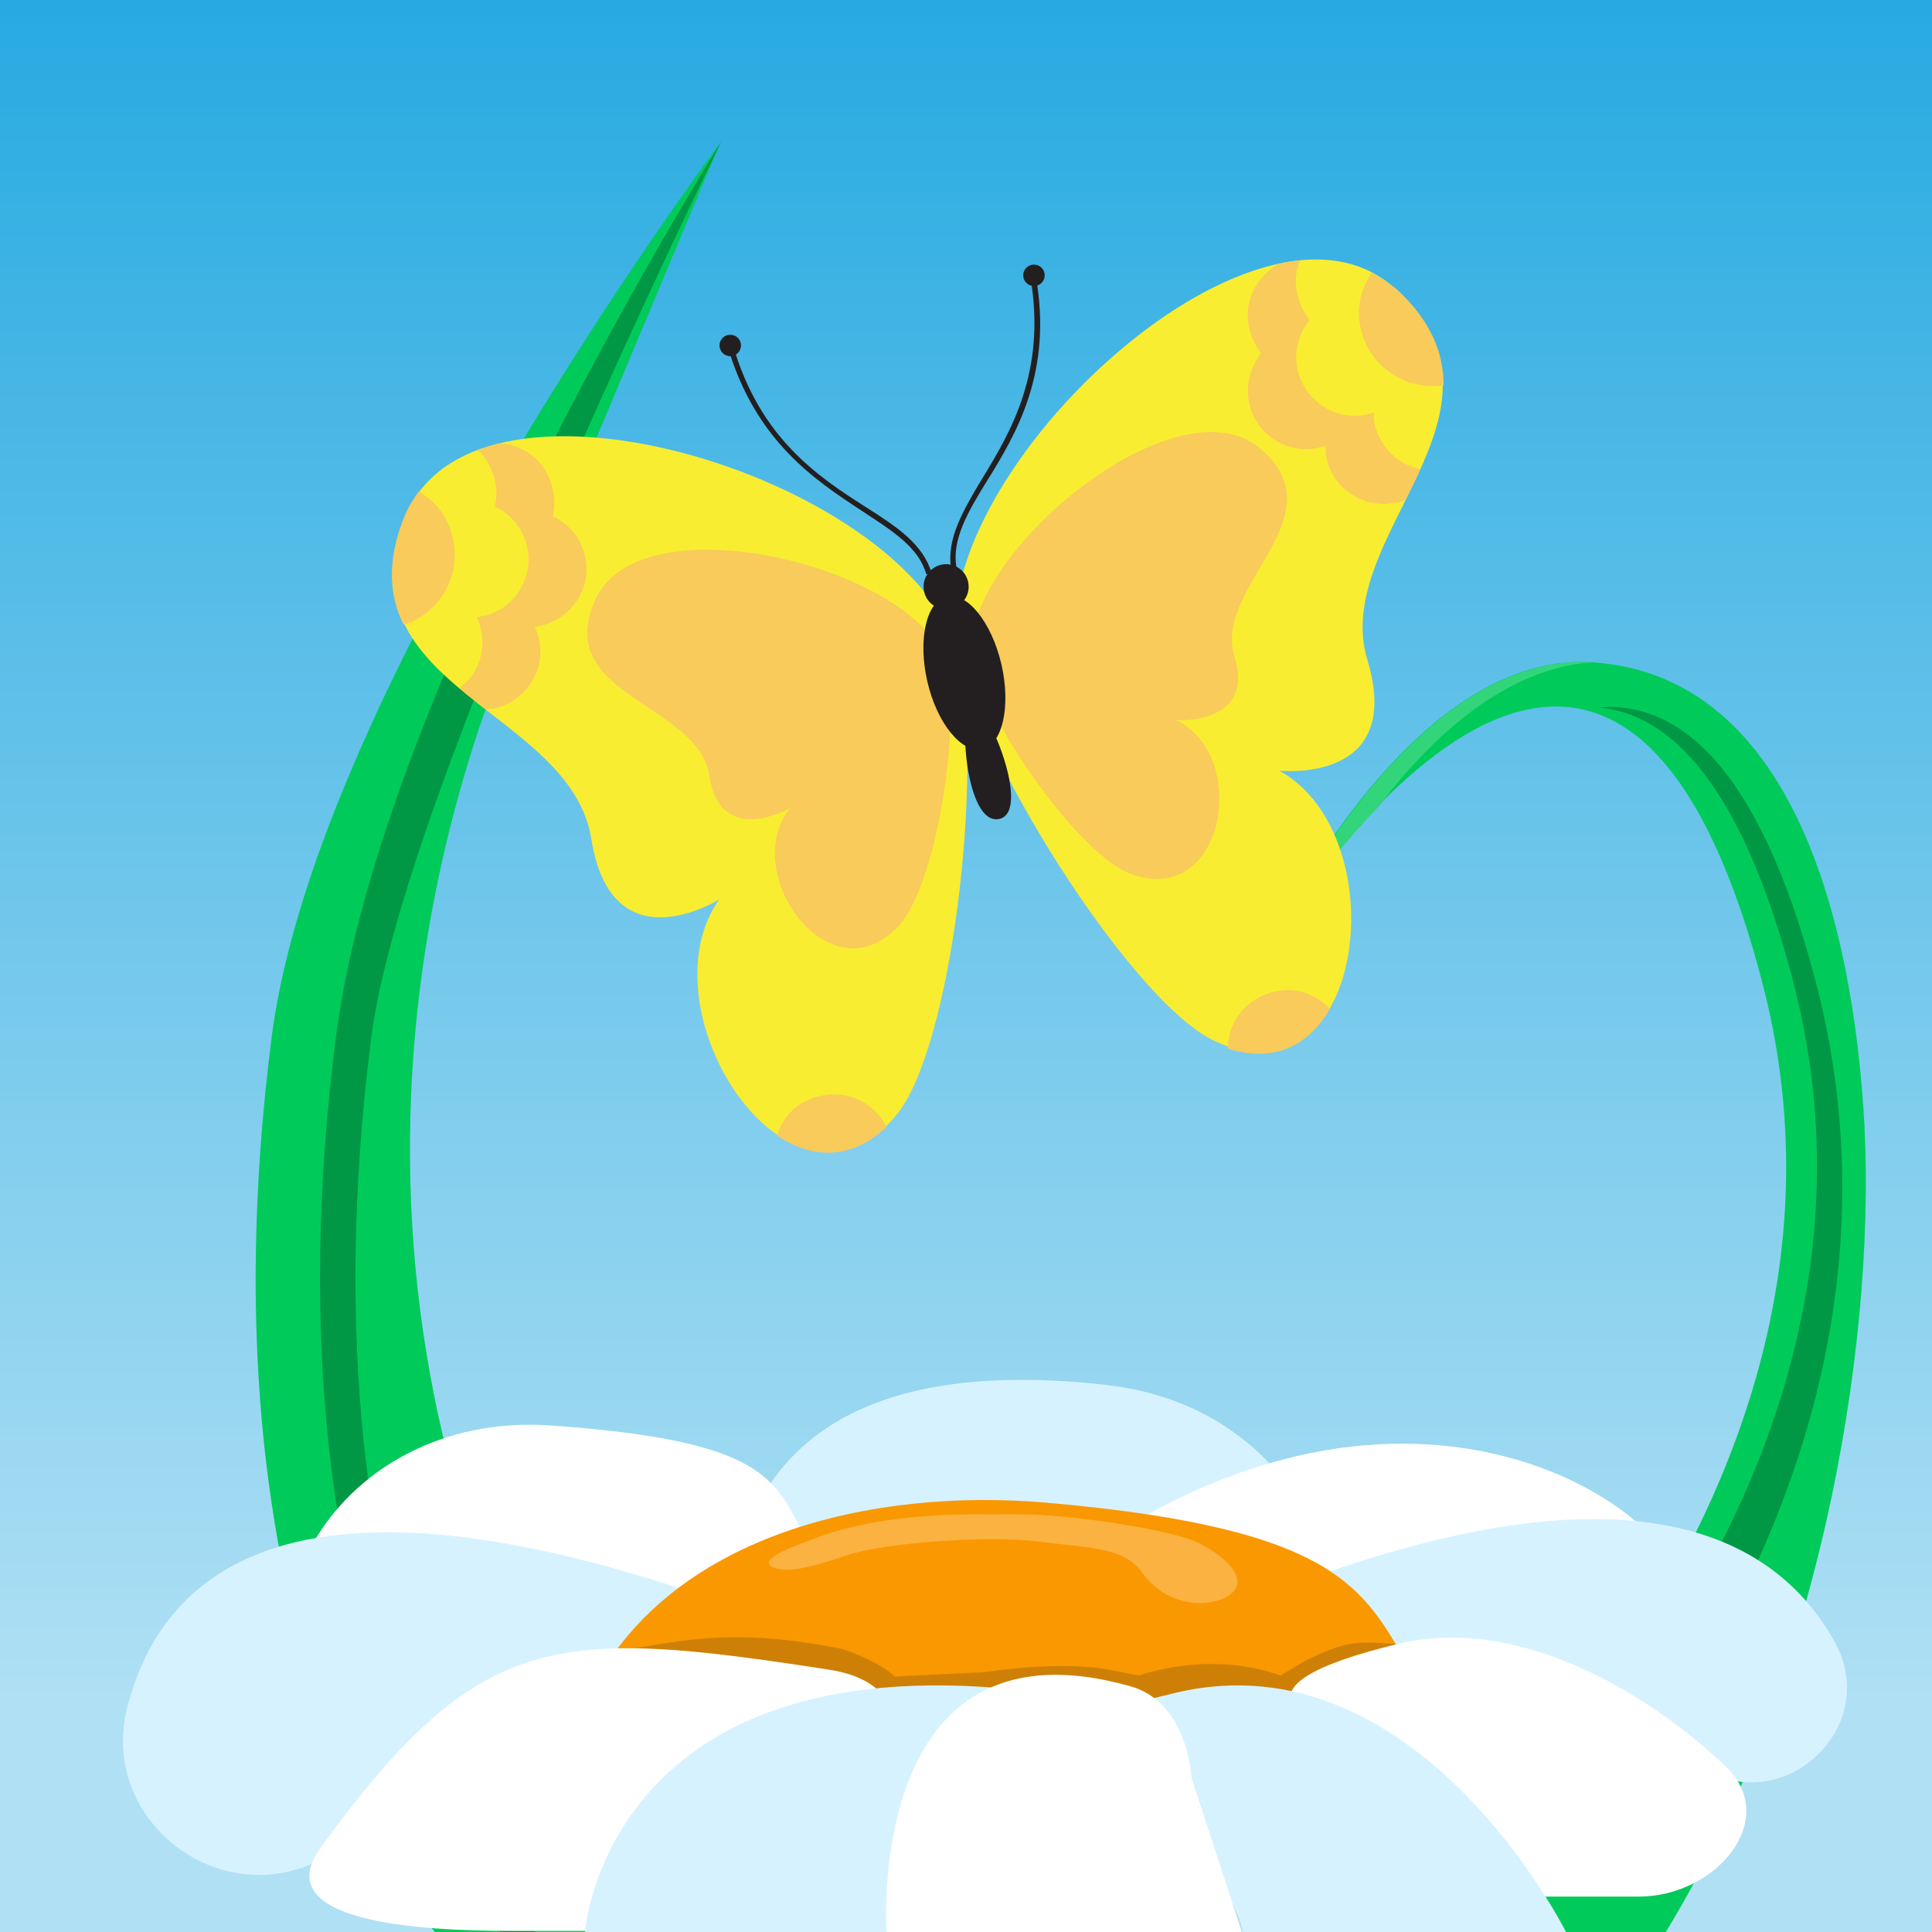 <?xml version="1.0" encoding="utf-8"?>
<!-- Generator: Adobe Illustrator 19.2.0, SVG Export Plug-In . SVG Version: 6.00 Build 0)  -->
<svg version="1.1" id="Слой_1" xmlns="http://www.w3.org/2000/svg" xmlns:xlink="http://www.w3.org/1999/xlink" x="0px" y="0px"
	 width="180px" height="180px" viewBox="0 0 180 180" style="enable-background:new 0 0 180 180;" xml:space="preserve">
<rect x="0" y="0" width="180" height="180" fill="#333333" stroke="none"/>
<style type="text/css">
	.st0{fill:#F9ED32;}
	.st1{opacity:0.5;fill:#FFFFFF;}
	.st2{fill-rule:evenodd;clip-rule:evenodd;fill:#99131E;}
	.st3{fill-rule:evenodd;clip-rule:evenodd;fill:#A71925;}
	.st4{fill-rule:evenodd;clip-rule:evenodd;fill:#286B28;}
	.st5{fill-rule:evenodd;clip-rule:evenodd;fill:#1A521A;}
	.st6{fill-rule:evenodd;clip-rule:evenodd;fill:#820C16;}
	.st7{fill-rule:evenodd;clip-rule:evenodd;fill:#C23A45;}
	.st8{fill:url(#SVGID_1_);}
	.st9{fill:#00CB5A;}
	.st10{fill:#009844;}
	.st11{fill:#33D57B;}
	.st12{fill:#D7F2FF;}
	.st13{fill:#FFFFFF;}
	.st14{fill:#F99800;}
	.st15{opacity:0.2;fill:#231F20;}
	.st16{opacity:0.25;fill:#FFFFFF;}
	.st17{fill-rule:evenodd;clip-rule:evenodd;fill:#F9ED32;}
	.st18{fill-rule:evenodd;clip-rule:evenodd;fill:#F8CB5A;}
	.st19{fill-rule:evenodd;clip-rule:evenodd;fill:#231F20;}
	.st20{fill:#231F20;}
	.st21{fill:url(#XMLID_2_);}
	.st22{fill:url(#SVGID_2_);}
	.st23{fill:url(#SVGID_3_);}
	.st24{fill-rule:evenodd;clip-rule:evenodd;fill:url(#SVGID_4_);}
	.st25{clip-path:url(#SVGID_6_);}
	.st26{fill-rule:evenodd;clip-rule:evenodd;fill:#8B4244;}
	.st27{fill-rule:evenodd;clip-rule:evenodd;fill:#F48366;}
	.st28{fill-rule:evenodd;clip-rule:evenodd;fill:#B28B8D;}
	.st29{fill-rule:evenodd;clip-rule:evenodd;fill:url(#SVGID_7_);}
	.st30{fill-rule:evenodd;clip-rule:evenodd;fill:#404041;}
	.st31{fill:url(#SVGID_8_);}
	.st32{fill-rule:evenodd;clip-rule:evenodd;fill:#A0B830;}
	.st33{fill:#F2F2F2;}
	.st34{fill:#8B5E3C;}
	.st35{fill:#009444;}
	.st36{fill-rule:evenodd;clip-rule:evenodd;fill:#E6E6E6;}
</style>
<g>
	<linearGradient id="SVGID_1_" gradientUnits="userSpaceOnUse" x1="90" y1="180" x2="90" y2="-1.559148e-005">
		<stop  offset="0.117" style="stop-color:#B0E0F4"/>
		<stop  offset="1" style="stop-color:#27AAE1"/>
	</linearGradient>
	<rect y="0" class="st8" width="180" height="180"/>
	<g>
		<path class="st9" d="M69.2,180c0,0-25.4-16.1-30.3-60c-2.3-21,1.1-42.2,9.3-61.6l18.9-45.1c0,0-37.6,50.3-41.8,83.4
			c-7.4,58,15.3,83.4,15.3,83.4L69.2,180z"/>
		<path class="st10" d="M49.9,180c0,0-22.7-25.4-15.3-83.4c3-23.3,32.6-83.4,32.6-83.4S35.5,63.5,31.3,96.6
			c-7.4,58,15.3,83.4,15.3,83.4H49.9z"/>
	</g>
	<g>
		<path class="st9" d="M128.3,180c0,0,49.2-38.5,35.8-88.8c-14.7-55.6-46.2-2.5-46.2-2.5s12.9-28.1,30.4-27
			c17.5,1.1,23.9,21.4,25.3,41.4c1.4,20-3.3,52.1-18.4,76.9L128.3,180z"/>
		<g>
			<path class="st11" d="M148.4,61.7C148.4,61.7,148.4,61.7,148.4,61.7c-17.6-1.1-30.4,27-30.4,27s4.3-7.2,10.4-13.5
				C133.3,68.7,140.3,62.2,148.4,61.7z"/>
			<path class="st10" d="M131.2,180l8,0c0,0,43.2-38.5,29.9-88.8c-5.3-20-12.8-25.9-20.2-25.3c6.7,0.6,13.3,7.1,18.1,25.3
				C180.3,141.5,131.2,180,131.2,180z"/>
		</g>
	</g>
	<g>
		<path class="st12" d="M127.8,164.2l-10.1,7H71.2c0,0-18.6-47.7,31.6-42.2C128.7,131.8,127.8,164.2,127.8,164.2z"/>
		<path class="st13" d="M89,161.1l1.4,12.1l-27.8-0.7c0,0-21,2.2-31.8-9.6c-10.5-11.5,0.5-31.4,20.4-30.1c31.2,2.2,16.2,9.4,34,22.3
			C91.8,159.9,89,161.1,89,161.1z"/>
		<path class="st13" d="M96.6,163.7L95,174.9l49.8-1.2c0,0,17.3-16.7,10.8-28.3c-4.6-8.2-33.1-24-67.3,10
			C82.2,161.6,96.6,163.7,96.6,163.7z"/>
		<path class="st12" d="M63.2,168.5c0,0-6.7-9.6-13.4-6.8c-6.7,2.8-16.7,9.6-16.7,9.6l-2.4,1.5c-9.7,5.9-21.7-3-18.8-13.9
			c3.7-14.1,18.5-25.3,66.4-5.3C128.3,174.3,63.2,168.5,63.2,168.5z"/>
		<path class="st12" d="M122.6,164.7c0,0,10.4,7.7,16.9,10.5c6.6,2.9,10.8-15.3,10.8-15.3l8.4,4.9c7.6,4.5,16.5-3.9,12.3-11.7
			c-6.1-11.2-22.3-19.2-63.7,0.1C64.6,173.2,122.6,164.7,122.6,164.7z"/>
		<g>
			<path class="st14" d="M134.9,159.1c-0.8-1.5-2.8-2.3-3.6-3.8c-4.3-7.2-6.4-12.9-33.8-15.3c-16.1-1.4-35.4,2.9-42.7,18.1
				c-0.3,0.7-0.7,1.5-0.5,2.2c0.3,1.4,2,1.9,3.5,2.1c23.2,4.3,46.9,5.5,70.5,3.6c2.8-0.2,6-0.9,7-3.4
				C135.8,161.5,135.5,160.3,134.9,159.1z"/>
			<path class="st15" d="M124.8,153.4c-2.8,0.9-4.1,1.9-5.5,2.7c-2.8-1-7.5-1.8-13.2,0c-0.1,0-3-0.6-3.1-0.6
				c-3.9-0.6-8.6-0.1-11.4,0.3l-8.3,0.4c-0.4-0.7-3.6-2.3-5-2.6c-9.6-1.9-14.4-0.9-20.9,0.3c-2.3,2.2-1.2,3.3-2.6,6.4
				c-0.3,0.7-0.7,1.5-0.5,2.2c0.3,1.4,2,1.9,3.5,2.1c23.2,4.3,46.9,5.5,70.5,3.6c2.8-0.2,6-0.9,7-3.4c0.5-1.2,0.2-2.5-0.4-3.6
				c-0.8-1.5-2.8-2.3-3.6-3.8c-0.6-1-0.2-3.3-0.8-4.2C128.8,153.1,126.6,152.8,124.8,153.4z"/>
			<path class="st16" d="M96.5,143.6c4.7,0.6,8.2,0.5,9.9,2.9c3,4.3,8.9,3,8.9,0.9c0-1.6-2.7-3.3-4.2-3.9
				c-3.6-1.3-12.2-2.4-15.5-2.4c-6.8-0.1-14-0.1-20.4,2.5c-1.1,0.4-5,1.8-3,2.5c1.6,0.6,5.2-0.7,6.7-1.2
				C83,143.6,92.3,143.1,96.5,143.6z"/>
		</g>
		<path class="st13" d="M82.3,165.1c0,0-11.5,7.4-18.2,10.2c-6.7,2.8-8.7,4.6-8.7,4.6h-7.7c-8.6,0-22.9-0.8-17.8-7.8
			c14.8-20.3,21.8-20.5,47.6-16.5C86.6,157.2,82.3,165.1,82.3,165.1z"/>
		<path class="st12" d="M97.7,164.2c0,0-5.6,6.9-10.4,9.9c-5.4,3.4-4.5,5.9-4.5,5.9H54.5c0,0,2-27.6,42.6-22.3
			C135.8,162.8,97.7,164.2,97.7,164.2z"/>
		<path class="st13" d="M127.8,162.2c0,0,5.3,5.5,8,8.6c3,3.4,6.8,5.9,6.8,5.9h10.1c7.2,0,13.2-7.2,8.1-12.1
			c-6.9-6.6-19-14.1-30.3-11.5C109.1,158.2,127.8,162.2,127.8,162.2z"/>
		<path class="st12" d="M106.7,164.2c0,0,3.1,6.9,5.8,9.9c3,3.4,3.3,5.9,3.3,5.9l30.1,0c0,0-13.8-27.6-36.3-22.3
			C88.3,162.7,106.7,164.2,106.7,164.2z"/>
		<path class="st13" d="M111,165.6l4.7,14.4H82.6c0,0-2.1-29.9,22.7-22.9C110.7,158.6,111,165.6,111,165.6z"/>
	</g>
	<g>
		<path class="st17" d="M119.2,71.8c0,0,11.7,1.3,8.2-10.3c-3.5-11.6,15.1-22.9,2.7-34.5c-13-12.2-44.7,18.1-40.8,34.2
			c2.7,10.9,16.6,32.5,23.9,35.8C127.1,103.5,130.3,78,119.2,71.8z"/>
		<path class="st18" d="M90.7,61.7c-2.2-9,18.5-26.6,26.6-20C125,48,113,54.6,115,61.1c2,6.5-5.4,6-5.4,6c6.9,3.3,4.5,17.6-4.3,14.3
			C100.6,79.6,92.2,67.8,90.7,61.7z"/>
		<path class="st18" d="M119.1,24.6c0.7-0.2,1.4-0.3,2-0.3c-0.4,1-0.5,2.1-0.2,3.2c0.2,0.9,0.6,1.6,1.1,2.3c-1,1.3-1.5,3-1.1,4.7
			c0.7,2.9,3.6,4.8,6.5,4.1c0.2,0,0.4-0.1,0.6-0.2c0,0.4,0,0.8,0.1,1.2c0.5,2.1,2.2,3.7,4.2,4.1c-0.4,1-0.9,1.9-1.4,2.9
			c-0.2,0.1-0.5,0.2-0.8,0.2c-2.9,0.7-5.9-1.2-6.5-4.1c-0.1-0.4-0.1-0.8-0.1-1.2c-0.2,0.1-0.4,0.1-0.6,0.2c-2.9,0.7-5.9-1.2-6.5-4.1
			c-0.4-1.7,0.1-3.4,1.1-4.7c-0.5-0.6-0.9-1.4-1.1-2.3C115.8,28.2,117,25.8,119.1,24.6z"/>
		<path class="st18" d="M127.8,25.4c-1,1.5-1.5,3.4-1,5.3c0.8,3.5,4.2,5.7,7.7,5.2c0-2.9-1.1-5.9-4.3-8.9
			C129.4,26.4,128.6,25.8,127.8,25.4z"/>
		<path class="st18" d="M123.9,94c-1.9,3.3-5.1,5.1-9.5,3.7c0-2.5,1.7-4.7,4.3-5.3C120.7,91.9,122.6,92.6,123.9,94z"/>
		<path class="st17" d="M89.3,61.3c-3.5-16.2-45.2-29.7-51.6-13c-6.1,15.8,15.5,17.8,17.4,29.9C57,90.1,67,83.8,67,83.8
			c-7.3,10.4,6.7,31.9,16.5,20.1C88.6,97.8,91.7,72.3,89.3,61.3z"/>
		<path class="st18" d="M88.2,62.2c-1.9-9.1-28.3-15.9-32.7-6.4c-4.2,9,9.6,9.7,10.6,16.5c1,6.7,7.5,3,7.5,3
			c-4.8,6,3.7,17.8,10.1,11C87.1,82.7,89.5,68.4,88.2,62.2z"/>
		<g>
			<g>
				<path class="st19" d="M90.6,65.6c1.3-0.3,5.6,10,2.5,10.7C89.9,77,89.2,65.9,90.6,65.6z"/>
				<path class="st19" d="M91.5,69.8c1.9-0.4,2.7-4,1.8-7.9c-0.9-3.9-3.2-6.8-5.1-6.3c-1.9,0.4-2.7,4-1.8,7.9
					C87.3,67.4,89.6,70.2,91.5,69.8z"/>
				
					<ellipse transform="matrix(0.975 -0.224 0.224 0.975 -10.004 21.065)" class="st19" cx="88.1" cy="54.7" rx="2.1" ry="2.1"/>
			</g>
			<g>
				<path class="st20" d="M86.3,53.5c-0.7-2.5-3.1-4-6-5.9c-4.4-2.9-9.9-6.5-12.5-15.3l0.5-0.1c2.5,8.6,7.9,12.2,12.3,15
					c3,1.9,5.4,3.5,6.2,6.2L86.3,53.5z"/>
				<ellipse transform="matrix(0.975 -0.224 0.224 0.975 -5.477 16.022)" class="st19" cx="68" cy="32.2" rx="1" ry="1"/>
				<path class="st20" d="M88.6,52.9c-0.4-2.7,1.1-5.3,2.9-8.3c2.7-4.4,6-10,4.5-18.8l0.5-0.1c1.6,9-1.8,14.7-4.6,19.2
					c-1.8,2.9-3.2,5.4-2.8,7.9L88.6,52.9z"/>
				<ellipse transform="matrix(0.975 -0.224 0.224 0.975 -3.318 22.164)" class="st19" cx="96.3" cy="25.7" rx="1" ry="1"/>
			</g>
		</g>
		<path class="st18" d="M46.5,41.3c-0.7,0.2-1.3,0.4-2,0.6c0.8,0.7,1.3,1.7,1.6,2.8c0.2,0.9,0.2,1.7,0,2.5c1.5,0.7,2.6,2,3,3.7
			c0.7,2.9-1.2,5.9-4.1,6.5c-0.2,0-0.4,0.1-0.6,0.1c0.2,0.3,0.3,0.7,0.4,1.1c0.5,2.1-0.3,4.3-2,5.5c0.8,0.7,1.6,1.3,2.5,2
			c0.3,0,0.5-0.1,0.8-0.1c2.9-0.7,4.8-3.6,4.1-6.5c-0.1-0.4-0.2-0.8-0.4-1.1c0.2,0,0.4-0.1,0.6-0.1c2.9-0.7,4.8-3.6,4.1-6.5
			c-0.4-1.7-1.5-3-3-3.7c0.2-0.8,0.2-1.7,0-2.5C51,43.1,48.9,41.4,46.5,41.3z"/>
		<path class="st18" d="M39,45.8c1.6,0.9,2.8,2.4,3.2,4.4c0.8,3.5-1.3,7-4.6,8c-1.3-2.6-1.6-5.8,0-9.9C38,47.3,38.5,46.5,39,45.8z"
			/>
		<path class="st18" d="M72.4,105.8c3.1,2.1,6.8,2.4,10.2-0.8c-1.1-2.2-3.6-3.5-6.1-2.9C74.4,102.5,72.9,104,72.4,105.8z"/>
	</g>
</g>
</svg>
